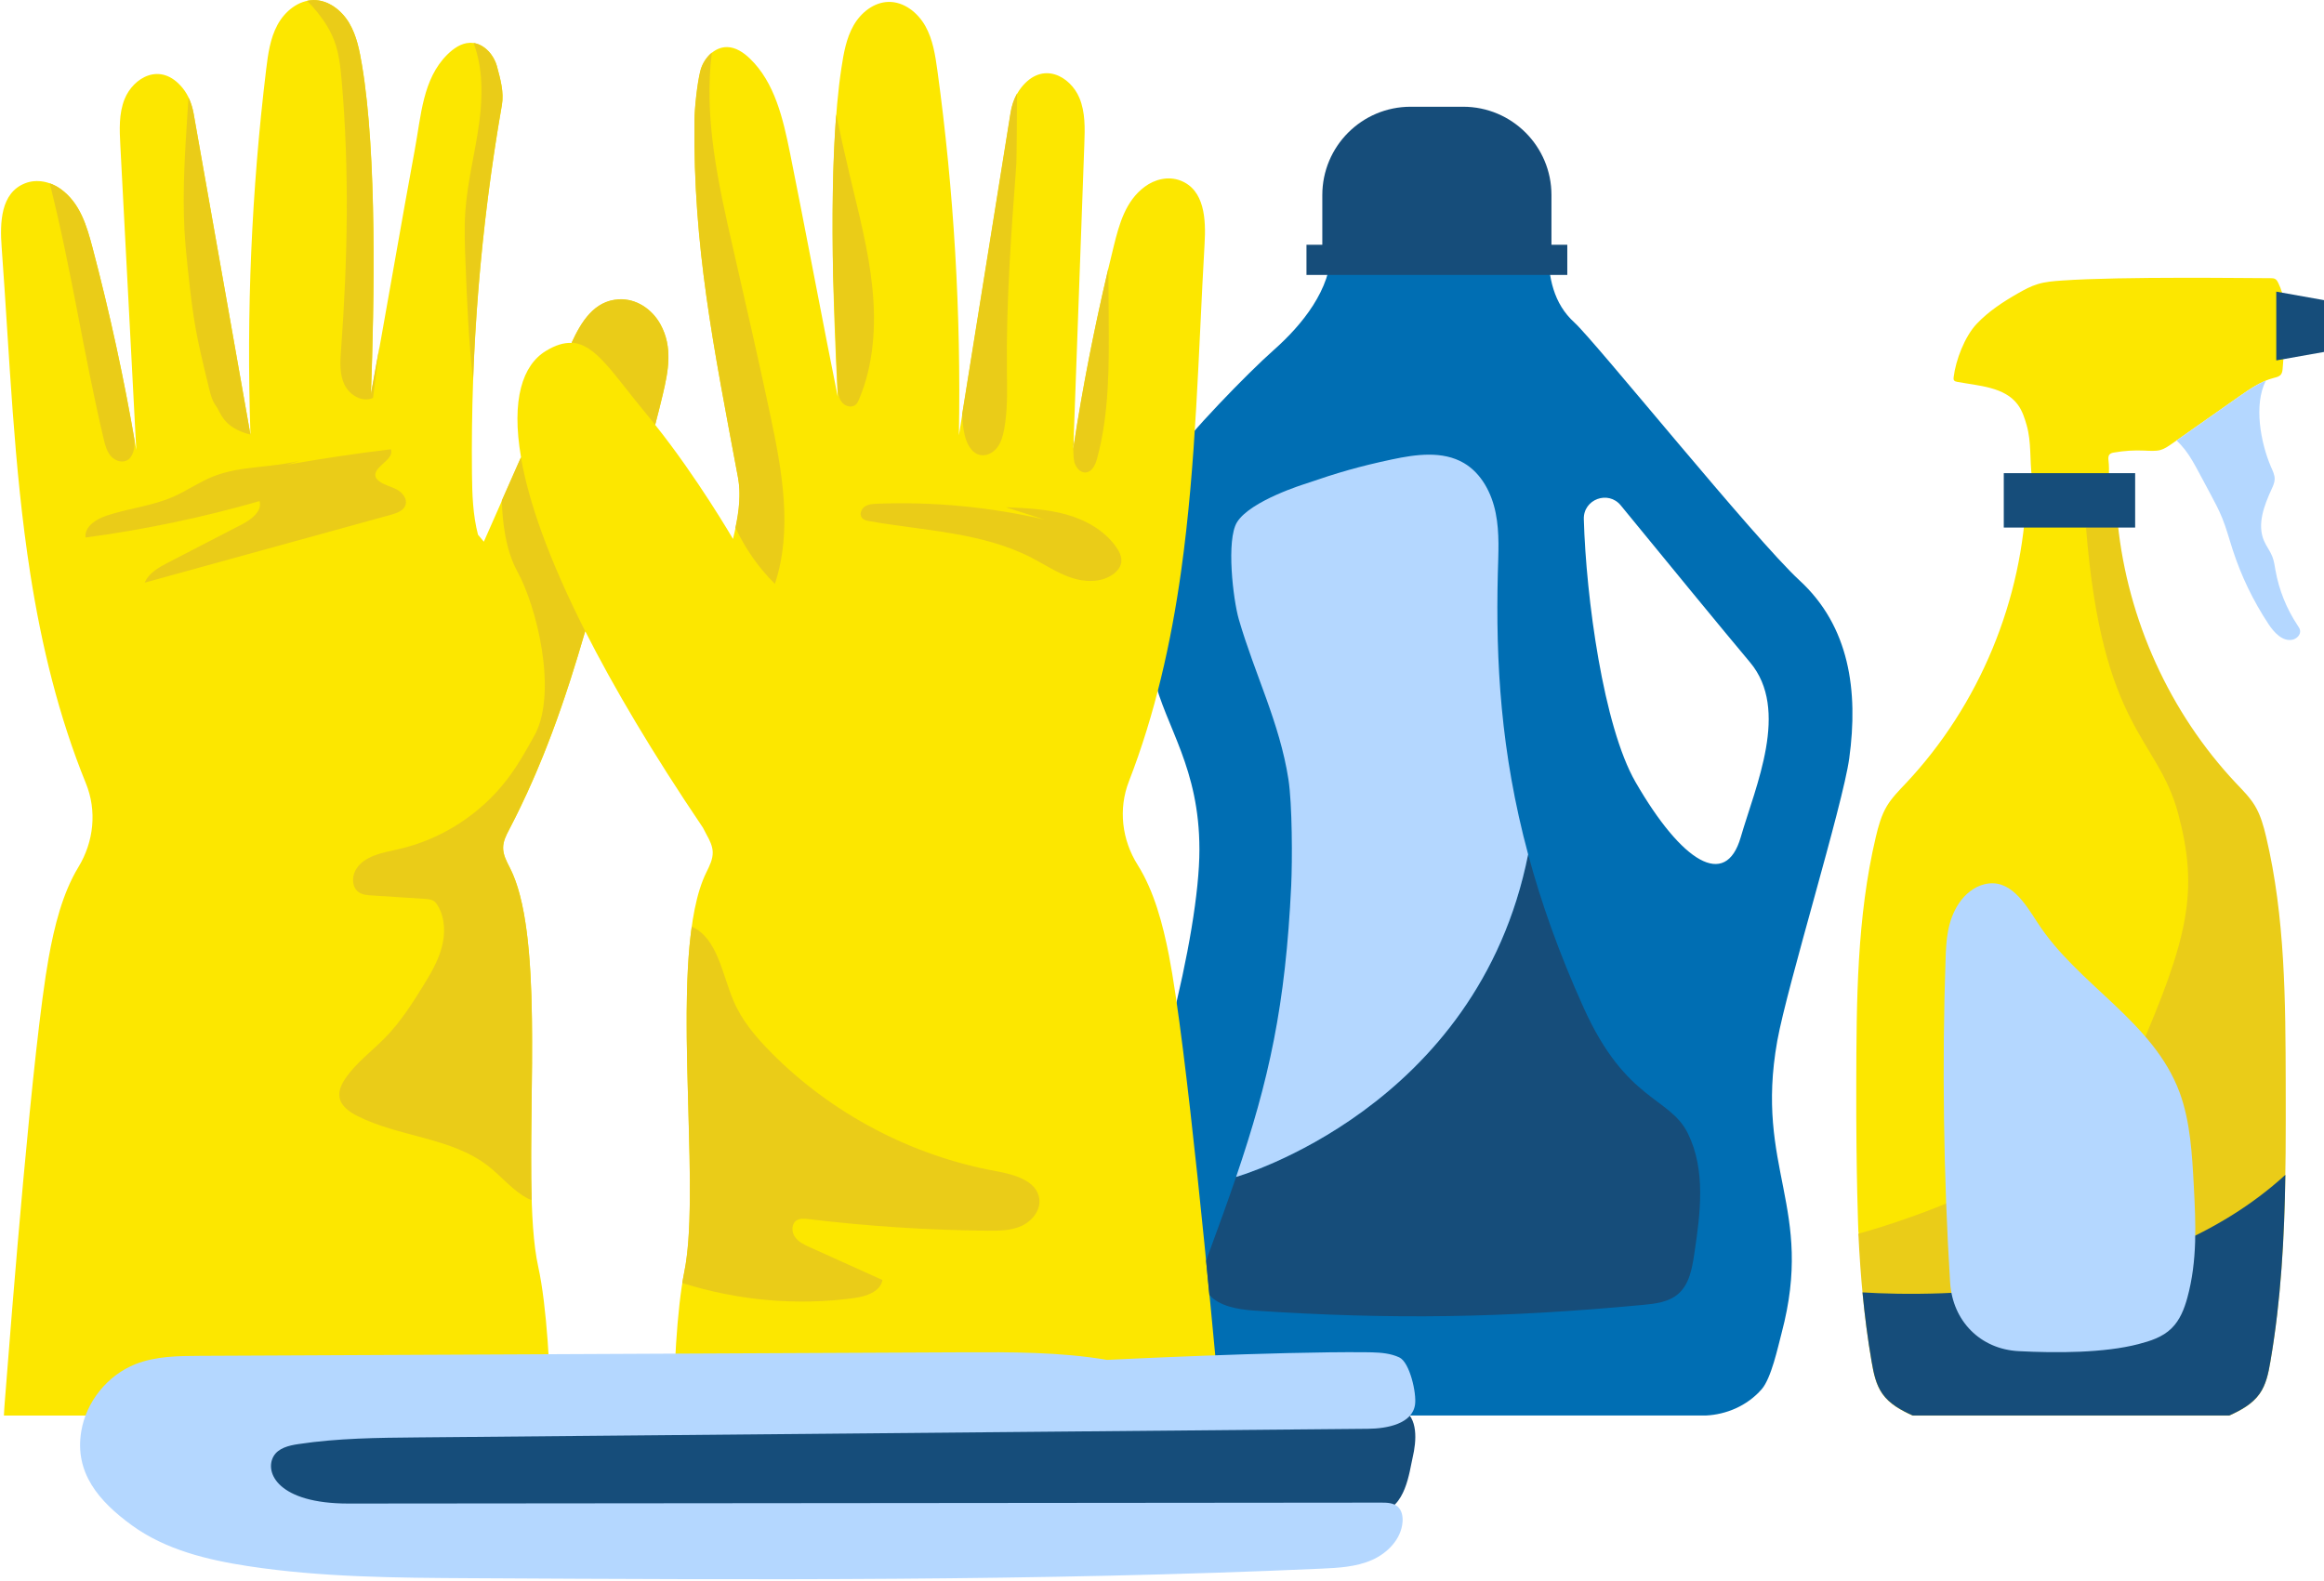 <?xml version="1.0" encoding="UTF-8" standalone="no"?><svg xmlns="http://www.w3.org/2000/svg" xmlns:xlink="http://www.w3.org/1999/xlink" fill="#000000" height="306.5" preserveAspectRatio="xMidYMid meet" version="1" viewBox="-0.2 -0.0 450.4 306.5" width="450.4" zoomAndPan="magnify"><g id="change1_1"><path d="M358.19,146.99c1.79-13.06,0.06-25.58-9.65-34.5c-8.61-7.92-39.6-46.34-43.62-49.98 c-4.02-3.65-5.09-8.7-5.09-14.54l-42.04,0.49c0,7.62-5.67,14.54-11.07,19.33c-5.4,4.78-16.37,16.17-20.62,22 c-5.79,7.94-5.63,12.63-5.22,22.45c0.33,7.99,0.67,11.26,2.53,19.03c2.33,9.72,8.84,17.52,8.84,33.39 c0,16.56-8.82,50.76-18.43,73.25c-3.65,8.54-4.96,19.1-2.87,28.15c0.42,1.82,2.35,8.31,2.35,8.31s6.33-0.23,9.88,0h107.29 c3.8-0.19,7.88-1.8,10.75-5.09c1.87-2.15,3.13-8.12,3.86-10.88c6.44-24.33-5.26-31.85-0.84-56.63 C346.17,191.06,356.95,156.05,358.19,146.99z M337.15,162.32c-2.93,10.05-11.4,4.84-20.38-10.73c-6.22-10.79-9.59-35.75-10.02-50.96 c-0.11-3.85,4.72-5.65,7.16-2.67c7.89,9.64,20.03,24.45,25.06,30.43C346.69,137.59,340.07,152.26,337.15,162.32z" fill="#006eb3"/></g><g id="change2_1"><path d="M236.13,271.25c0.1,1.03,0.19,2.08,0.22,3.12H130.43c-0.13-7.22,0.53-20.71,1.99-27.8 c3.57-17.4-3.45-61.85,4.27-77.47c0.61-1.24,1.27-2.53,1.24-3.91c-0.03-1.22-0.61-2.35-1.2-3.42c-0.24-0.44-0.45-0.88-0.69-1.32 c-9.82-14.54-17.29-27.19-22.82-38.1c-3.85,13.27-8.18,25.94-14.77,38.51c-0.57,1.08-1.13,2.22-1.14,3.44 c-0.02,1.38,0.67,2.66,1.3,3.89c7.97,15.5,1.66,60.05,5.51,77.39c1.64,7.4,2.43,21.24,2.33,28.8H0.56 c0.03-0.82,0.09-1.64,0.15-2.45c1.35-17.36,5.43-69.14,8.52-86.28c1.08-5.99,2.66-12.47,5.76-17.57c3-4.94,3.63-10.91,1.45-16.26 c-5.26-12.93-8.6-26.71-10.76-40.54c-3.28-20.96-4-42.21-5.56-63.36c-0.35-4.72-0.22-10.53,4.54-12.39 c2.29-0.9,4.89-0.33,6.89,1.11c3.77,2.71,5.06,7.16,6.19,11.42c3.41,12.92,6.25,25.99,8.47,39.16 c-1.03-19.69-2.06-39.38-3.09-59.08c-0.16-3.02-0.3-6.14,0.83-8.94c1.67-4.15,6.98-7.37,11.24-2.14c1.14,1.4,1.81,3.14,2.13,4.92 c3.67,20.76,7.34,41.52,11.02,62.28c-0.81-23.63,0.2-47.31,3.04-70.78c0.36-2.97,0.77-6.02,2.19-8.65c1.42-2.64,4.07-4.81,7.07-4.8 c2.85,0.01,5.4,2.01,6.85,4.46c1.45,2.45,2,5.32,2.47,8.13c2.94,17.42,2.38,46.12,1.74,63.78c2.26-12.12,6.22-35.22,8.48-47.34 c1.24-6.65,1.52-13.74,6.32-18.49c1.19-1.17,2.66-2.21,4.33-2.27c2.52-0.09,4.63,2.15,5.29,4.59c0.65,2.43,1.39,5,0.95,7.49 c-4.11,23.57-6.06,47.52-5.8,71.44c0.04,3.97,0.17,8.01,1.17,11.83l1.13,1.35c2.4-5.45,4.8-10.89,7.21-16.34 c-1.93-11.21,0.29-17.89,4.82-20.64c1.89-1.15,3.5-1.62,4.98-1.55c1.86-4.03,4.34-8.15,9.14-8.42c3.38-0.19,6.45,1.87,8.08,4.84 c2.45,4.45,1.51,9.13,0.45,13.61c-0.46,1.96-0.96,3.91-1.47,5.86c8.12,10.15,15.08,22.11,15.08,22.11 c0.93-3.84,1.71-7.94,0.98-11.84c-4.81-25.74-8.69-44.76-8.45-69.11c0.03-2.52,0.53-7.27,1.14-9.72c0.61-2.44,2.69-4.72,5.21-4.67 c1.67,0.03,3.16,1.05,4.37,2.2c4.88,4.68,6.46,11.75,7.81,18.38c2.45,12.08,6.79,35.12,9.24,47.2c-0.93-17.64-1.95-46.33,0.72-63.8 c0.43-2.82,0.93-5.69,2.34-8.17s3.93-4.51,6.78-4.57c2.99-0.06,5.68,2.08,7.14,4.69c1.46,2.61,1.92,5.65,2.33,8.61 c3.21,23.42,4.6,47.09,4.17,70.72c3.34-20.82,6.68-41.63,10.02-62.45c0.29-1.79,0.93-3.53,2.05-4.95c4.18-5.3,9.53-2.16,11.27,1.96 c1.17,2.78,1.08,5.91,0.97,8.93c-0.71,19.71-1.43,39.41-2.14,59.12c2.01-13.21,4.64-26.32,7.84-39.29c1.06-4.28,2.28-8.75,6-11.51 c1.98-1.47,4.56-2.08,6.87-1.22c4.78,1.79,5.01,7.6,4.73,12.32c-1.22,21.18-1.6,42.44-4.55,63.45 c-1.94,13.86-5.06,27.69-10.11,40.7c-2.09,5.38-1.37,11.35,1.71,16.23c3.18,5.06,4.87,11.51,6.04,17.48 C229.69,202.2,234.51,253.91,236.13,271.25z M434.78,213.05c-0.04-16.03-0.1-32.23-3.79-47.83c-0.49-2.07-1.06-4.16-2.15-5.99 c-0.99-1.65-2.36-3.02-3.68-4.41c-14.25-15.14-14.72-38.58-15.36-59.36h-1.3c-0.14-2.05,0.18-4.11-0.06-6.16 c-0.05-0.41-0.08-0.88,0.19-1.2c0.22-0.26,0.58-0.34,0.91-0.39c1.93-0.34,3.89-0.46,5.85-0.37c0.91,0.04,2.21,0.14,3.09-0.11 c0.83-0.23,1.56-0.74,2.27-1.24c4.36-3.08,8.72-6.15,13.1-9.21c2.07-1.44,4.19-2.91,6.63-3.53c0.49-0.13,1.03-0.24,1.35-0.63 c0.28-0.34,0.33-0.81,0.36-1.25c0.35-5.51,1.56-11.56-0.85-16.52c-0.14-0.28-0.29-0.57-0.55-0.74c-0.29-0.19-0.65-0.19-1-0.19 c-3.62,0.01-28.76-0.37-40.42,0.46c-1.58,0.11-3.18,0.23-4.69,0.7c-1.31,0.4-2.52,1.05-3.71,1.73c-2.92,1.66-5.77,3.52-8.08,5.96 c-2.31,2.44-4.07,7.02-4.47,10.36c-0.02,0.2-0.04,0.41,0.07,0.58c0.13,0.2,0.39,0.27,0.63,0.31c4.23,0.78,9.19,0.97,11.74,4.42 c0.87,1.18,1.32,2.6,1.72,4c0.94,3.3,0.56,6.67,1.01,10.07c0.05,0.4-0.08,2.02,0.03,2.95h-1.1c-0.64,20.78-9.11,41.22-23.35,56.36 c-1.32,1.4-2.69,2.77-3.68,4.41c-1.09,1.83-1.66,3.92-2.15,5.99c-3.69,15.6-3.75,31.8-3.79,47.83 c-0.05,18.03,0.41,28.67,0.41,28.67c0.37,2.16,2.4,15.65,3.67,17.45c1.4,1.99,3.64,3.2,5.86,4.2h61.36c2.22-1,4.45-2.21,5.86-4.2 c1.27-1.79,1.72-4.02,2.09-6.19C441.86,232.22,434.82,231.08,434.78,213.05z" fill="#fce700"/></g><g><g id="change3_1"><path d="M127.79,62.85c2.45,4.45,1.51,9.13,0.45,13.61c-0.46,1.96-0.96,3.91-1.47,5.86 c-0.49-0.62-0.99-1.23-1.49-1.83c-6.66-7.98-10-13.84-14.71-14.06c1.86-4.03,4.34-8.15,9.14-8.42 C123.08,57.82,126.15,59.88,127.79,62.85z M97.05,97.01c0.11,4.07,0.74,9.62,2.99,13.71c3.85,7,7.7,23.1,3.56,31.43 c-1.69,3.08-3.41,6.17-5.55,8.96c-5.18,6.77-12.79,11.64-21.1,13.51c-3.08,0.69-6.69,1.28-8.23,4.03c-0.77,1.38-0.7,3.38,0.6,4.29 c0.72,0.5,1.64,0.57,2.52,0.63c3.42,0.22,6.84,0.44,10.26,0.66c0.64,0.04,1.31,0.09,1.83,0.47c0.33,0.23,0.56,0.57,0.76,0.92 c1.4,2.42,1.44,5.45,0.69,8.14c-0.75,2.7-2.21,5.13-3.68,7.51c-2.14,3.46-4.37,6.9-7.21,9.82c-2.59,2.66-5.67,4.89-7.76,7.96 c-0.73,1.08-1.35,2.37-1.13,3.66c0.29,1.68,1.87,2.79,3.39,3.57c8.13,4.15,18.24,4.13,25.44,9.75c2.63,2.05,4.77,4.79,7.73,6.32 c0.22,0.11,0.45,0.17,0.68,0.27c-0.64-20.78,2.17-51.98-4.24-64.43c-0.63-1.23-1.32-2.51-1.3-3.89c0.01-1.22,0.57-2.36,1.14-3.44 c2.52-4.82,4.7-9.66,6.66-14.53c0.07-0.19,0.15-0.37,0.22-0.56c0.37-0.93,0.73-1.86,1.09-2.79c0.12-0.32,0.24-0.64,0.36-0.96 c0.32-0.85,0.64-1.71,0.95-2.57c0.25-0.7,0.49-1.4,0.74-2.1c0.25-0.73,0.51-1.45,0.75-2.18c0.37-1.08,0.72-2.17,1.08-3.26 c0.07-0.22,0.14-0.44,0.21-0.66c0.94-2.94,1.84-5.91,2.71-8.91c-7.12-14.05-10.99-25.19-12.46-33.71 C99.52,91.42,98.29,94.22,97.05,97.01z M46.68,101.65c-4.76,2.46-9.53,4.93-14.29,7.39c-1.81,0.94-3.76,2.02-4.55,3.9 c15.92-4.39,31.84-8.78,47.76-13.17c1.15-0.32,2.48-0.8,2.81-1.95c0.34-1.19-0.65-2.38-1.75-2.96c-1.1-0.58-2.38-0.83-3.37-1.57 c-0.26-0.19-0.49-0.42-0.63-0.71c-0.93-2.03,3.72-3.42,2.88-5.49c-6.72,0.81-13.42,1.81-20.09,2.99l2.46-0.79 c-5.56,1.44-11.57,0.95-16.89,3.1c-2.65,1.07-5.02,2.75-7.64,3.9c-4.12,1.81-8.71,2.24-12.98,3.68c-2,0.67-4.26,2.12-4.02,4.22 c11.39-1.52,22.68-3.88,33.73-7.06C50.65,99.1,48.51,100.7,46.68,101.65z M192.89,227.02c-16.45-2.99-31.92-11.15-43.68-23.04 c-2.9-2.93-5.62-6.15-7.24-9.95c-2.23-5.22-3.12-12.23-8.11-14.4c-2.76,19.8,1.5,52.57-1.45,66.93c-0.15,0.71-0.26,1.42-0.39,2.13 c10.71,3.38,22.16,4.44,33.29,2.92c2.31-0.32,5.1-1.2,5.51-3.5c-4.68-2.11-9.36-4.23-14.04-6.34c-1.09-0.49-2.24-1.03-2.92-2.01 c-0.69-0.98-0.69-2.55,0.31-3.2c0.66-0.43,1.52-0.35,2.3-0.26c11.53,1.39,23.13,2.14,34.73,2.25c2.23,0.02,4.54,0,6.57-0.92 c2.03-0.92,3.71-2.99,3.45-5.21C200.81,228.89,196.4,227.66,192.89,227.02z M142.33,102.27c1.89,4.04,4.47,7.77,7.65,10.9 c3.47-10.51,1.39-21.96-0.91-32.79c-2.29-10.8-4.76-21.56-7.22-32.33c-2.85-12.44-5.7-25.27-4.09-37.86 c-1.08,0.89-1.9,2.18-2.24,3.55c-0.61,2.44-1.12,7.2-1.14,9.72c-0.25,24.35,3.63,43.36,8.45,69.11 C143.41,95.76,143.01,99.08,142.33,102.27z M162.13,75.62c0.11,0.93,0.36,1.9,1.03,2.56c0.66,0.66,1.85,0.87,2.53,0.22 c0.27-0.26,0.43-0.61,0.58-0.96c2.88-6.79,3.34-14.39,2.59-21.73c-0.75-7.33-2.66-14.49-4.36-21.66 c-0.94-3.95-1.82-7.91-2.64-11.89c-0.74,9.52-0.82,20.69-0.6,31.29L162.13,75.62z M189.79,88.2c1.23,0.24,2.51-0.45,3.27-1.45 c0.77-1,1.11-2.25,1.34-3.48c0.71-3.75,0.58-7.6,0.54-11.41c-0.15-13.37,0.84-26.73,1.83-40.06c0.06-0.85,0.1-7.81,0.14-13.69 c-0.66,1.17-1.07,2.48-1.28,3.81c-2.6,16.23-5.21,32.46-7.81,48.69l0,0c-0.38,2.35-0.75,4.7-1.13,7.06 c-0.14,0.84-0.27,1.69-0.41,2.53c0.03,1.28,0.16,2.55,0.41,3.8C187.06,85.8,187.97,87.85,189.79,88.2z M207.99,89.45 c0.24,1.09,1.11,2.21,2.22,2.13c1.25-0.09,1.9-1.52,2.22-2.73c2.35-8.71,2.3-17.86,2.24-26.88c-0.02-3.31-0.05-6.61-0.07-9.92 c-2.72,11.51-5.02,23.13-6.8,34.83C207.86,87.73,207.8,88.6,207.99,89.45z M207.85,84.94l-0.15,1.17 c0.04,0.23,0.06,0.46,0.08,0.69C207.81,86.18,207.83,85.56,207.85,84.94z M64.56,7.84c0.95,2.48,1.23,5.16,1.46,7.81 c1.51,17.34,1.15,34.8-0.12,52.16c-0.17,2.27-0.33,4.66,0.64,6.71c0.97,2.06,3.5,3.57,5.56,2.6l1.23-9.85 c-0.61,3.39-1.17,6.51-1.65,9.1c0.64-17.65,1.2-46.36-1.74-63.78c-0.47-2.81-1.02-5.68-2.47-8.13c-1.45-2.45-4-4.45-6.85-4.46 c-0.45,0-0.88,0.06-1.31,0.15c0.72,0.73,1.41,1.49,2.05,2.29C62.67,4.09,63.82,5.88,64.56,7.84z M36.18,51.97 c1.17,10.78,1.57,12.77,4.14,23.31c0.3,1.24,0.63,2.51,1.42,3.52c0.78,1,1.2,4.09,6.59,5.44c-3.67-20.76-7.34-41.52-11.02-62.28 c-0.19-1.06-0.52-2.1-0.98-3.06c-0.08,1.25-0.16,2.49-0.24,3.73c-0.47,7.31-0.93,14.64-0.54,21.95 C35.69,47.05,35.92,49.51,36.18,51.97z M21.18,88.28c0.73,0.91,2.01,1.48,3.08,1.02c1.37-0.59,1.65-2.39,1.62-3.88 c0-0.02,0-0.04,0-0.05c-2.17-12.55-4.89-25.01-8.14-37.33c-1.12-4.26-2.42-8.71-6.19-11.42c-0.65-0.47-1.37-0.83-2.12-1.1 C13.59,51.88,16,68.64,19.89,85.07C20.16,86.2,20.45,87.37,21.18,88.28z M91.48,73.66c0.64-17.87,2.5-35.7,5.58-53.32 c0.43-2.48-0.3-5.05-0.95-7.49c-0.59-2.19-2.36-4.2-4.53-4.53c1.83,4.87,1.79,10.31,1.09,15.5c-0.77,5.71-2.27,11.32-2.68,17.07 c-0.24,3.34-0.1,6.7,0.03,10.05C90.31,58.53,90.63,66.13,91.48,73.66z M216.1,106c-2.27-3.21-5.92-5.24-9.7-6.29 c-3.79-1.05-7.76-1.22-11.68-1.39l7.54,2.4c-10.62-2.46-21.58-3.5-32.47-3.08c-0.83,0.03-1.71,0.09-2.4,0.55 c-0.69,0.47-1.07,1.49-0.56,2.16c0.34,0.45,0.95,0.58,1.51,0.68c10.66,1.86,21.89,2.15,31.49,7.13c2.49,1.29,4.84,2.89,7.49,3.79 c2.65,0.91,5.77,1.02,8.08-0.55c0.84-0.57,1.57-1.41,1.71-2.41C217.25,107.93,216.72,106.88,216.1,106z M438.99,162.22 c-0.49-2.07-1.06-4.16-2.15-5.99c-0.99-1.65-2.36-3.02-3.68-4.41c-12.88-13.68-21.01-31.7-22.93-50.38l-6.15,0.83 c3.13,39.53,13.87,40.47,17.87,55.47s2,24-8,47c-9.99,22.99-53.95,34.37-53.99,34.39c0.4,8.34,1.15,16.64,2.57,24.87 c0.37,2.16,0.82,4.39,2.09,6.19c1.4,1.99,3.64,3.2,5.86,4.2h61.36c2.22-1,4.45-2.21,5.86-4.2c1.27-1.79,1.72-4.02,2.09-6.19 c3.07-17.77,3.03-35.9,2.99-53.93C442.74,194.02,442.68,177.82,438.99,162.22z" fill="#eacc18"/></g></g><g><g id="change4_1"><path d="M278.27,53.29h-25.27v-5.85h3.07v-9.63c0-9.45,7.66-17.12,17.12-17.12h10.17c9.45,0,17.12,7.66,17.12,17.12 v9.63h3.07v5.85H278.27z M413.6,91.71h-25.46v10.55h25.46V91.71z M271.61,273.13c-1.24-0.69-2.72-0.71-4.14-0.7 c-5.89,0.02-11.78,0.03-17.67,0.05l-166.08,0.28c0,0-49.2-6.46-50.82-6.46s-1.94,26.63,10.36,29.01c12.3,2.39,180.96,0,180.96,0 c10.96-0.12,32.11-0.87,42.98-2.23c5.01-0.63,5.75-7.89,6.36-10.48C274.36,279.22,274.64,274.82,271.61,273.13z M306.74,195.39 c-4.78-10.58-8.27-20.44-10.78-29.79c-9.8,49.3-56.6,62.53-56.6,62.53c-1.58,4.64-3.35,9.54-5.33,14.9 c-0.16,0.44-0.33,0.9-0.48,1.36l0.62,6.59c1.87,2.19,5.53,2.84,8.63,3.05c26.91,1.79,48.59,1.42,75.44-1.1 c2.38-0.22,4.92-0.53,6.75-2.08c2.18-1.84,2.74-4.92,3.16-7.74c1.19-7.86,2.29-16.3-1.24-23.43 C323.38,212.55,314.96,213.57,306.74,195.39z M440.95,56.53v13.33l9.26-1.64V58.18L440.95,56.53z M360.76,250.51 c0.43,4.51,1,9,1.78,13.47c0.37,2.16,0.82,4.39,2.09,6.19c1.4,1.99,3.64,3.2,5.86,4.2h61.36c2.22-1,4.45-2.21,5.86-4.2 c1.27-1.79,1.72-4.02,2.09-6.19c2.07-11.96,2.72-24.09,2.91-36.25C416.7,251.51,375.58,251.42,360.76,250.51z" fill="#164d7a"/></g></g><g><g id="change5_1"><path d="M295.96,165.6C295.96,165.6,295.96,165.61,295.96,165.6c-9.8,49.3-56.59,62.53-56.6,62.53 c6.4-18.82,9.58-33.26,10.68-56.47c0.23-4.89,0.21-15.78-0.54-20.62c-1.71-10.98-6.51-20.31-9.61-30.98 c-1.12-3.86-2.47-15.43-0.35-18.84c2.6-4.19,13.2-7.43,13.2-7.43c6.29-2.17,10.32-3.35,16.83-4.74c4.66-0.99,9.82-1.7,13.93,0.7 c3.41,2,5.4,5.82,6.17,9.69c0.78,3.87,0.51,7.86,0.41,11.81C289.67,128.22,290.61,145.73,295.96,165.6z M445.56,122.18 c-0.06-0.35-0.27-0.65-0.47-0.95c-2.14-3.21-3.61-6.86-4.29-10.66c-0.16-0.92-0.28-1.86-0.63-2.73c-0.42-1.05-1.14-1.96-1.59-3 c-1.4-3.21,0.03-6.9,1.49-10.08c0.27-0.59,0.54-1.19,0.57-1.84c0.03-0.84-0.36-1.62-0.7-2.39c-2.05-4.76-3.38-12.13-1.01-16.75 c-1.81,0.74-3.47,1.88-5.09,3.01c-4.08,2.85-8.15,5.71-12.21,8.58c0.59,0.57,1.14,1.18,1.65,1.83c1.05,1.36,1.87,2.88,2.68,4.39 c0.72,1.34,1.44,2.69,2.16,4.03c0.84,1.57,1.69,3.15,2.36,4.81c0.8,1.97,1.34,4.04,2,6.06c1.65,5.12,4.01,10.01,6.98,14.5 c1.08,1.63,2.7,3.4,4.62,3.01C444.92,123.82,445.72,123.03,445.56,122.18z M422.25,211.84c-5.12-13.94-19.73-20.84-27.61-33.06 c-2.45-3.79-5.37-8.62-10.3-7.37c-1.95,0.49-3.7,1.9-4.88,3.66c-2.29,3.44-2.48,7.23-2.6,10.88c-0.7,19.81-0.4,42.24,0.88,62.63 c0.47,7.49,5.88,12.94,13.29,13.32c7.38,0.38,16.56,0.36,23.19-1.36c2.27-0.59,4.67-1.33,6.44-3.07c1.63-1.6,2.47-3.79,3.05-5.9 c1.99-7.25,1.63-14.54,1.26-21.67C424.64,223.71,424.29,217.42,422.25,211.84z M270.99,263.11c-1.65-0.77-3.49-0.93-5.33-0.98 c-0.42-0.01-0.84-0.02-1.26-0.02c-17.07-0.16-50.04,1.48-50.04,1.48c-9.21-1.55-18.6-1.51-27.94-1.47 c-49.3,0.23-98.61,0.46-147.91,0.69c-4.19,0.02-8.5,0.06-12.41,1.59c-5.46,2.15-9.62,7.3-10.56,13.09 c-1.3,7.94,3.34,13.47,9.85,18.19c6.51,4.73,14.61,6.69,22.56,7.9c14.24,2.17,28.7,2.25,43.1,2.33 c54.95,0.3,109.92,0.6,164.81-1.85c3.33-0.15,6.74-0.33,9.79-1.66c3.05-1.33,5.72-4.07,5.97-7.4c0.08-1.08-0.14-2.27-0.96-2.98 c-0.84-0.72-2.05-0.76-3.16-0.76c-56.15,0.06-144.02,0.12-200.17,0.18c-13.67,0.01-16.29-6.04-14.52-9.15 c0.91-1.6,2.95-2.1,4.78-2.37c7.65-1.16,15.42-1.23,23.16-1.3c61.39-0.56,122.78-1.12,184.17-1.67c3.74-0.03,8.6-0.98,9.12-4.69 C274.36,270.06,273.02,264.06,270.99,263.11z" fill="#b4d7ff"/></g></g></svg>